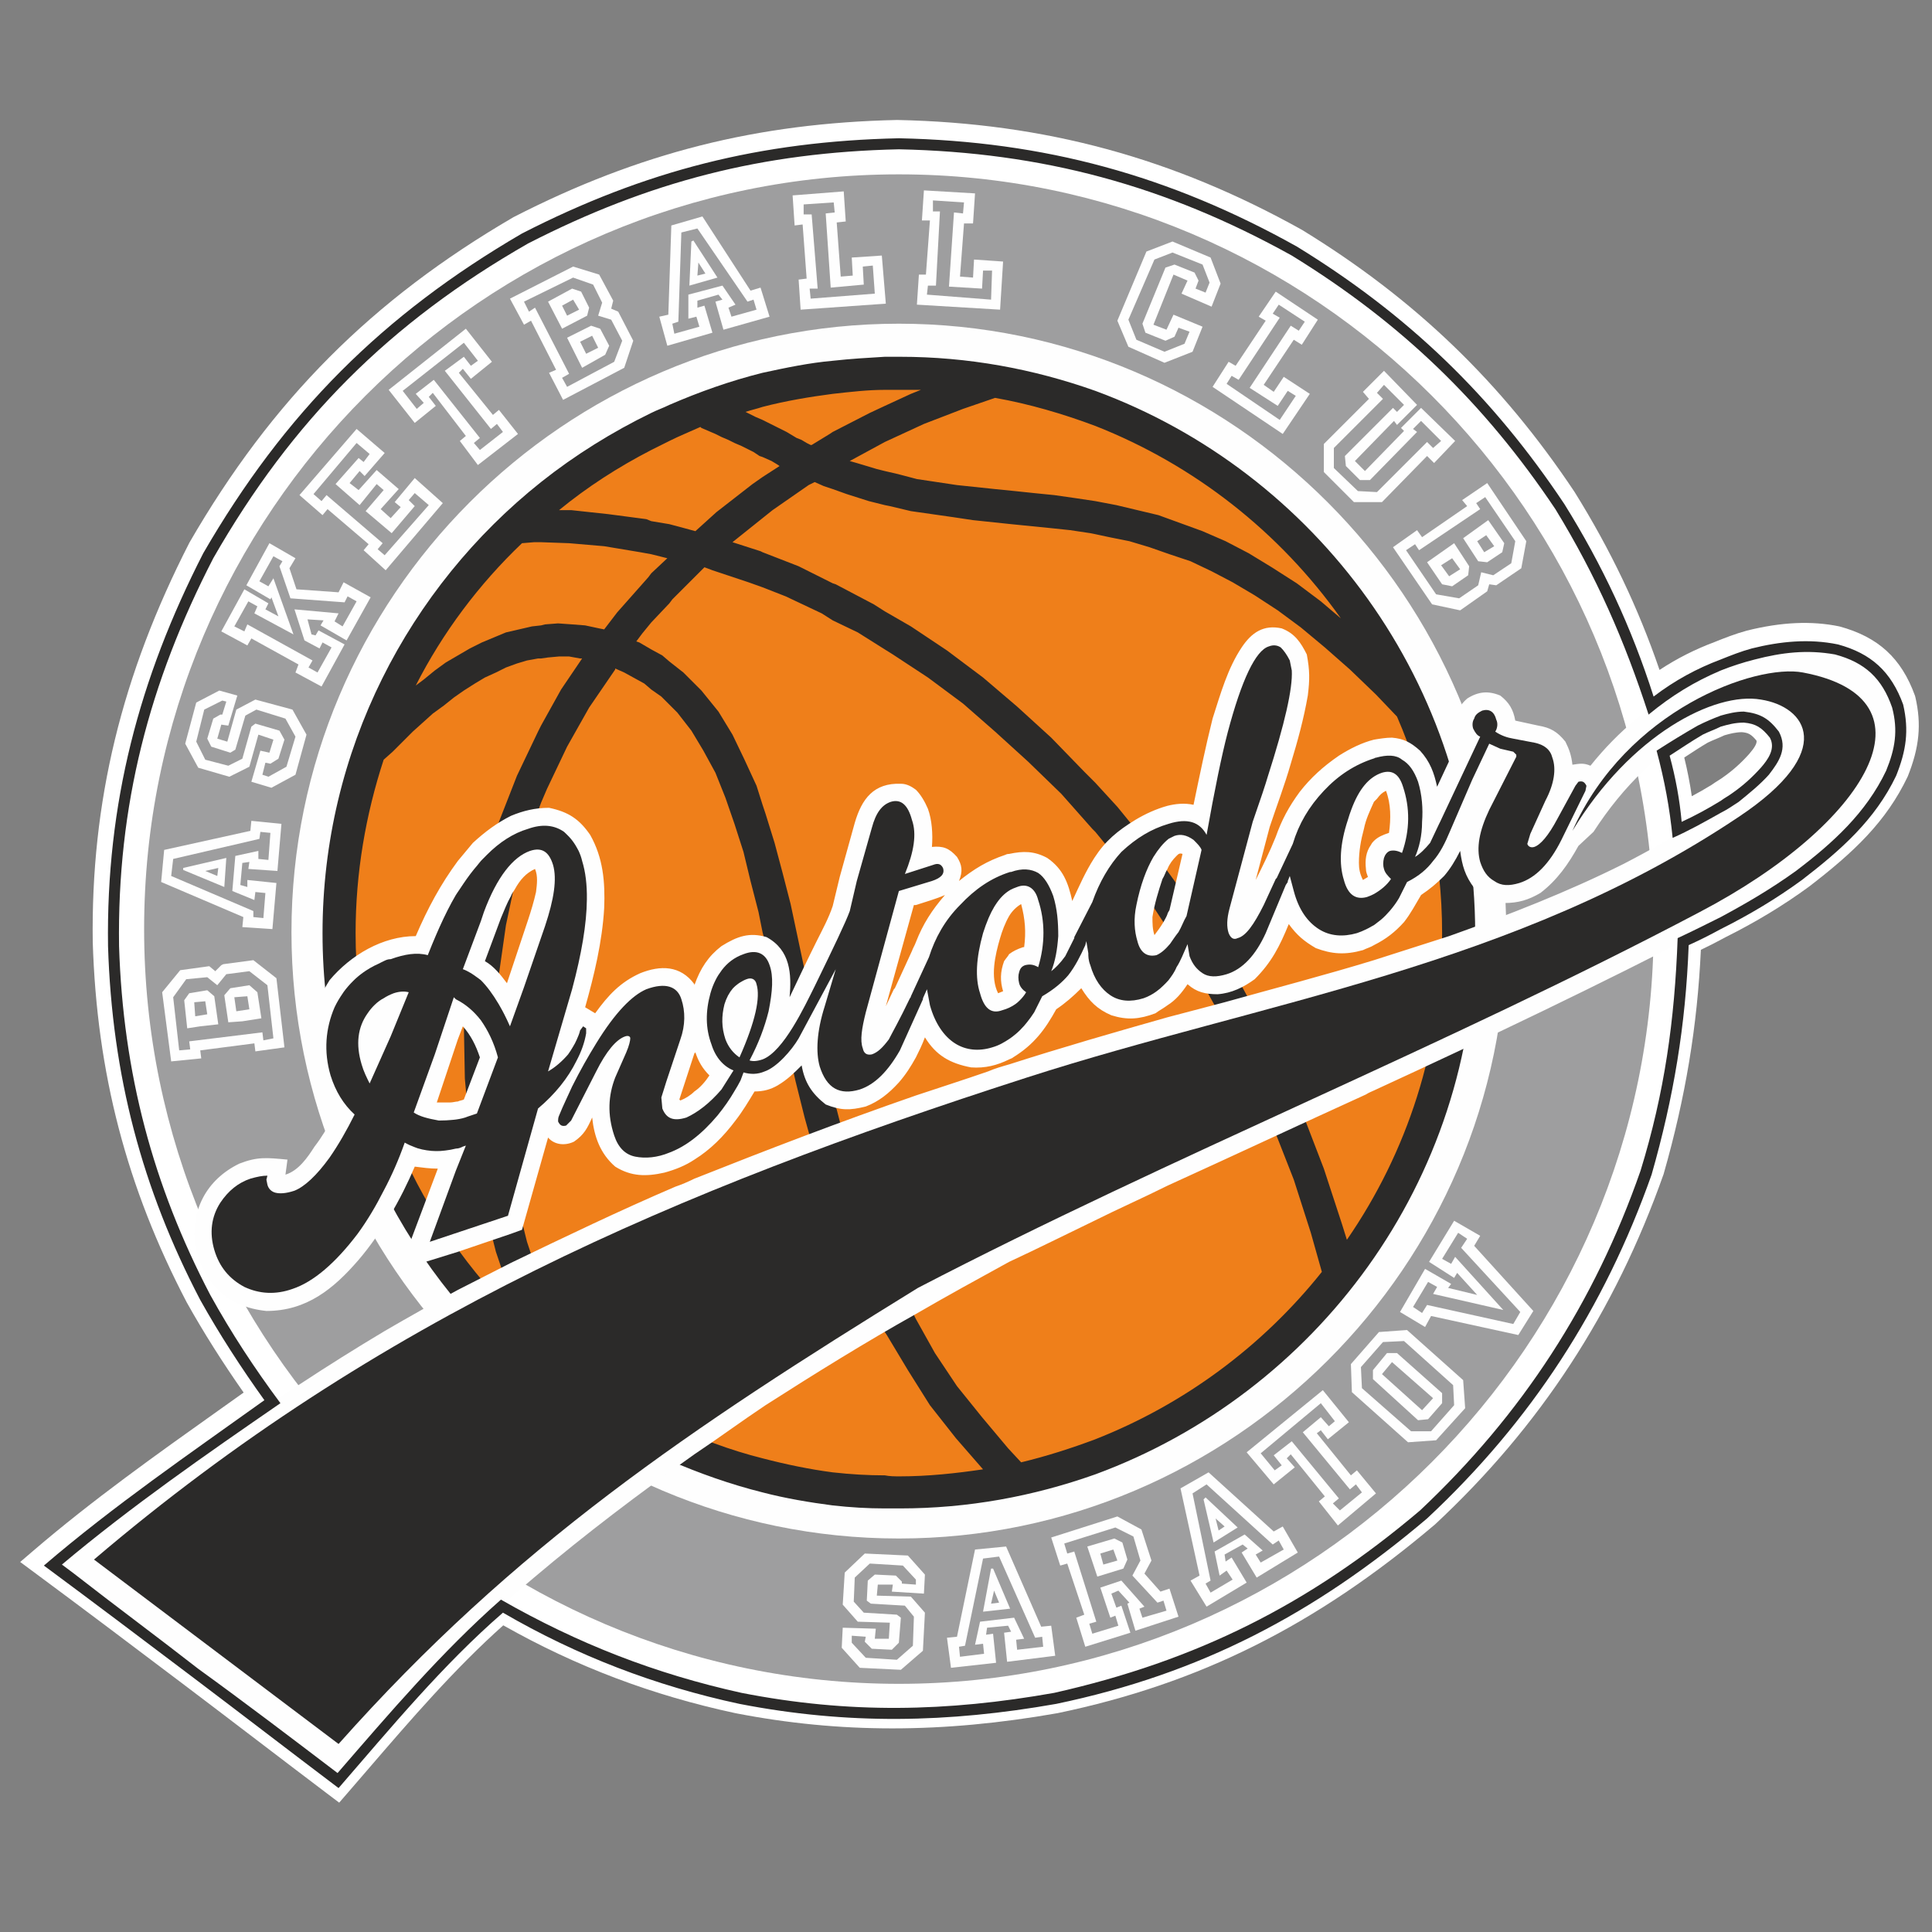 <?xml version="1.0" encoding="utf-8"?>
<!-- Generator: Adobe Illustrator 19.1.0, SVG Export Plug-In . SVG Version: 6.00 Build 0)  -->
<svg version="1.1" id="Слой_1" xmlns="http://www.w3.org/2000/svg" xmlns:xlink="http://www.w3.org/1999/xlink" x="0px" y="0px"
	 viewBox="0 0 1024 1024" style="enable-background:new 0 0 1024 1024;" xml:space="preserve">
<rect x="0" y="0" width="1024" height="1024" fill="#808080" stroke="none"/>
<g>
	<path style="fill:#FFFFFF;" d="M1007.994,371.121c-6.374-17.531-17-27.094-34.531-31.875
		c-15.405-3.188-30.812-1.594-45.686,2.125
		c-5.844,1.594-11.156,3.719-16.469,5.844
		c-12.75,4.781-24.437,11.156-35.593,19.656
		c-11.688-36.656-27.094-69.593-47.281-101.999
		c-38.249-57.375-82.875-100.406-141.843-136.53
		c-67.469-37.719-133.874-55.781-210.905-57.375
		c-73.311,1.594-134.405,17-199.748,50.468
		c-73.843,43.031-125.905,95.093-168.936,169.468
		C73.003,357.309,55.47,423.714,56.533,499.151
		c2.126,68.531,18.062,128.562,48.875,187.53
		c10.094,18.062,21.781,36.125,34,53.125
		c-39.313,28.156-79.688,55.781-116.875,87.656
		c26.563,19.656,52.594,39.312,78.625,58.968
		c26.031,19.656,51.531,39.312,77.562,58.969c27.625-31.875,55.249-65.343,87.124-92.968
		c39.312,22.844,80.75,38.781,125.374,48.343c57.375,11.156,110.499,10.094,167.872,0
		c76.5-15.937,137.062-47.812,196.562-98.281
		c55.249-51.531,94.03-111.562,118.999-182.218
		c11.687-40.906,18.062-79.156,19.657-121.655
		c5.844-2.656,11.155-5.313,16.999-8.5c14.876-7.438,29.219-15.937,43.031-26.031
		c20.719-15.937,38.781-31.875,49.938-55.25
		C1009.589,395.558,1011.182,384.934,1007.994,371.121z M878.22,399.24
		c3.645,14.305,6.056,27.556,7.529,42.04c-4.031,2.338-8.147,4.592-12.259,6.851
		c-1.387-13.18-3.402-26.175-6.047-38.947c1.166-1.175,2.269-2.373,3.49-3.532
		C873.324,403.375,875.759,401.279,878.22,399.24z M75.658,490.12
		c0,52.317,10.263,102.329,28.717,148.25c-2.042,6.156-2.623,12.967-1.624,20.155
		c3.872,15.916,12.716,26.843,26.904,31.596
		c8.423,14.491,17.688,28.431,27.805,41.707c-3.708,2.44-7.388,4.966-11.082,7.45
		c-13.172-17.89-24.926-35.832-35.658-55.254
		c-30.282-57.906-46.218-117.405-48.344-184.874
		c-1.063-74.374,15.937-139.718,49.938-205.592
		c41.968-73.312,93.5-124.843,166.811-166.811
		c64.281-32.937,124.312-48.343,196.561-49.937
		c75.967,1.594,141.312,19.125,208.248,56.312
		c57.906,35.593,101.999,78.093,139.717,134.405
		c21.367,34.915,36.073,68.327,48.661,106.694
		c-3.863,2.924-7.595,6.01-11.199,9.266
		C814.169,214.588,658.787,90.092,475.686,90.092
		C255.22,90.092,75.658,269.653,75.658,490.12z M868.808,618.151
		c-24.437,70.124-62.688,129.093-116.874,180.093
		c-58.969,49.937-118.468,79.687-193.906,96.687c-56.843,10.094-108.904,11.156-165.747,0
		c-44.716-9.879-84.849-25.405-124.888-47.973c0.902-0.827,1.791-1.685,2.701-2.495
		c2.439-2.44,5.133-4.688,7.879-6.971
		c58.375,33.421,125.839,52.658,197.713,52.658
		c215.069,0,391.933-172.238,399.657-385.517c4.327-2.185,8.649-4.387,12.97-6.593
		C886.578,540.293,881.247,577.722,868.808,618.151z M932.558,404.589
		c-4.781,5.313-9.562,9.563-14.875,13.281c-2.126,1.594-4.25,2.656-6.376,4.25
		c-6.906,4.25-13.812,7.969-20.718,11.156c-1.063-11.688-3.187-23.375-6.376-35.063
		c5.844-3.719,11.156-7.437,17.532-11.156c3.187-1.594,6.374-2.656,9.562-4.25
		c3.719-1.062,7.437-2.125,12.219-2.125c6.374,0.531,9.562,2.656,13.812,7.969
		C940.527,394.496,936.277,400.339,932.558,404.589z"/>
	<path style="fill:#FFFFFF;" d="M179.775,955.443l-5.505-4.155
		c-12.984-9.807-25.839-19.613-38.693-29.42
		c-12.912-9.85-25.82-19.7-38.866-29.547
		c-25.579-19.318-52.033-39.292-78.569-58.929l-7.441-5.507l7.028-6.024
		c31.31-26.833,65.147-50.888,97.875-74.149c4.515-3.211,9.031-6.418,13.532-9.629
		c-11.293-16.104-21.424-32.156-30.167-47.804
		c-31.863-60.961-47.657-121.564-49.809-190.9
		c-1.047-74.193,15.247-141.468,51.274-211.839
		c43.733-75.607,96.659-128.697,171.793-172.478
		C338.656,81.02,401.248,65.207,475.527,63.59
		c78.28,1.614,146.392,20.142,214.666,58.312
		c59.81,36.635,105.609,80.718,144.379,138.876
		c18.974,30.45,33.722,61.345,45.015,94.301
		c9.098-5.997,18.705-10.866,29.129-14.774c5.265-2.109,10.866-4.35,17.12-6.053
		c18.302-4.575,34.322-5.296,49.122-2.231c20.608,5.606,32.799,16.854,39.971,36.577
		l0.255,0.862c3.324,14.401,2.147,26.605-4.059,42.118
		c-11.399,23.925-28.438,40.012-52.293,58.357
		c-13.647,9.98-28.068,18.703-44.227,26.783
		c-4.381,2.392-8.661,4.583-13.109,6.696
		c-1.854,40.418-8.157,78.324-19.748,118.886
		c-25.81,73.076-65.363,133.64-121.062,185.589
		c-63.211,53.626-124.842,84.429-200.092,100.106
		c-61.266,10.782-115.47,10.775-170.785,0.022
		c-44.117-9.456-84.391-24.696-123.06-46.562
		c-25.791,22.998-49.137,50.107-71.747,76.366
		c-3.574,4.153-7.143,8.294-10.707,12.408L179.775,955.443z M34.411,827.082
		c24.066,17.877,47.989,35.939,71.195,53.46
		c13.061,9.864,25.993,19.729,38.919,29.593
		c11.015,8.404,22.03,16.808,33.131,25.21c2.051-2.378,4.107-4.763,6.163-7.15
		c23.11-26.838,46.975-54.55,73.736-78.312l-2.642-1.489l8.493-7.804
		c0.591-0.552,1.177-1.102,1.777-1.636c2.407-2.426,5.414-4.929,8.07-7.136
		l3.939-3.276l4.443,2.546c59.061,33.811,126.159,51.683,194.049,51.683
		c208.753,0,384.73-169.752,392.286-378.406l0.159-4.355l3.891-1.965
		c4.314-2.178,8.627-4.376,12.941-6.579l11.245-5.743l-0.163,3.944
		c3.896-1.871,7.657-3.805,11.726-6.026c15.65-7.828,29.384-16.131,42.215-25.51
		c21.982-16.909,37.69-31.639,47.633-52.47
		c4.861-12.199,5.817-21.155,3.286-32.442
		c-5.515-14.879-14.056-22.676-29.379-26.855c-12.134-2.493-26.007-1.821-41.955,2.164
		c-5.289,1.443-10.261,3.432-15.521,5.536
		c-12.442,4.667-23.471,10.755-33.861,18.674l-0.476,0.363l1.259,3.826l-4.208,3.18
		c-3.656,2.762-7.258,5.743-10.707,8.856l-8.858,7.998l-3.194-11.498
		C806.874,215.898,651.307,97.471,475.685,97.471
		c-216.511,0-392.651,176.141-392.651,392.649c0,50.006,9.482,98.958,28.188,145.498
		l1.009,2.51l-0.85,2.565c-1.676,5.051-2.138,10.585-1.369,16.453
		c3.415,13.669,10.611,22.169,21.986,25.981l2.637,0.884l1.398,2.404
		c8.334,14.334,17.519,28.111,27.299,40.944l4.794,6.293l-6.61,4.345
		c-2.464,1.619-4.914,3.279-7.364,4.936l-9.521,6.415l-2.027-2.753
		c-6.129,4.388-12.288,8.764-18.451,13.145
		C94.164,781.056,63.233,803.042,34.411,827.082z M867.549,459.811l-1.398-10.907
		c-1.355-12.891-3.353-25.75-5.932-38.225l-0.802-3.877l3.953-4.006
		c0.807-0.836,1.614-1.672,2.479-2.491c2.195-2.092,4.631-4.234,7.662-6.747
		l8.978-7.434l0.97,3.797c0.817-0.536,1.633-1.071,2.45-1.607
		c3.79-2.486,7.71-5.056,12.12-7.631c2.162-1.098,3.91-1.833,5.659-2.563
		c1.436-0.598,2.877-1.191,4.314-1.912l1.283-0.497
		c3.973-1.134,8.445-2.409,14.243-2.409l0.615,0.026
		c9.276,0.776,14.132,4.674,18.96,10.715l0.711,1.071
		c5.985,10.967-2.81,21.026-5.702,24.331l-0.067,0.079
		c-5.145,5.716-10.27,10.289-16.126,14.389c-1.042,0.785-2.277,1.566-3.511,2.337
		c-0.889,0.557-1.782,1.105-2.676,1.773l-0.557,0.379
		c-7.124,4.386-14.358,8.279-21.492,11.572l-0.62,0.286
		c0.01,0.089,0.019,0.18,0.029,0.271l0.485,4.744l-4.126,2.387
		c-4.006,2.323-8.089,4.563-12.172,6.804L867.549,459.811z M892.691,401.513
		c1.677,6.809,3.012,13.659,3.997,20.492c3.497-1.861,7.004-3.869,10.486-6.005
		c1.138-0.833,2.272-1.552,3.411-2.263c0.889-0.557,1.782-1.105,2.676-1.773
		c5.097-3.574,9.415-7.429,13.777-12.276c2.949-3.377,4.28-5.776,3.958-7.138
		c-2.892-3.487-4.429-4.179-7.772-4.489c-3.377,0.041-6.154,0.776-9.261,1.66
		c-1.532,0.74-3.065,1.381-4.597,2.022c-1.436,0.598-2.877,1.191-4.314,1.912
		c-3.665,2.152-7.249,4.506-11.048,6.997
		C893.565,400.939,893.128,401.228,892.691,401.513z"/>
</g>
<g>
	<path style="fill-rule:evenodd;clip-rule:evenodd;fill:#9E9E9F;" d="M476.414,892.468
		c-220.467,0-400.029-180.093-400.029-400.029c0-220.467,179.561-400.029,400.029-400.029
		c219.935,0,400.028,179.561,400.028,400.029
		C876.441,712.375,696.349,892.468,476.414,892.468z"/>
	<path style="fill-rule:evenodd;clip-rule:evenodd;fill:#FEFEFE;" d="M476.414,815.437
		c-177.436,0-321.935-144.499-321.935-321.404c0-177.436,144.499-322.467,321.935-322.467
		c176.904,0,321.934,145.03,321.934,322.467
		C798.348,670.938,653.318,815.437,476.414,815.437z"/>
	<path style="fill-rule:evenodd;clip-rule:evenodd;fill:#EF7F1A;" d="M476.414,788.875
		c-163.624,0-296.967-132.812-296.967-296.436c0-163.093,133.343-296.967,296.967-296.967
		c163.092,0,296.435,133.874,296.435,296.967
		C772.848,656.063,639.505,788.875,476.414,788.875z"/>
	<path style="fill-rule:evenodd;clip-rule:evenodd;fill:#2B2A29;" d="M580.537,207.16
		c-32.937-11.687-67.468-18.062-103.592-18.062c-2.656,0-5.312,0-7.969,0
		c-9.031,0.531-18.062,1.062-27.625,2.125c-12.219,1.062-24.969,3.719-37.187,6.375
		c-17,4.25-33.469,10.094-49.406,17c-3.187,1.594-6.375,2.656-9.562,4.25
		c-20.719,10.094-40.375,22.312-58.437,36.656
		c-70.125,55.781-115.812,142.374-115.812,239.061s45.687,182.749,115.812,239.061
		c18.062,13.812,37.719,26.562,58.437,36.125c3.188,1.594,6.375,3.187,9.562,4.25
		c15.937,6.906,32.406,12.75,49.406,17c12.219,3.188,24.969,5.312,37.187,6.906
		c9.562,1.062,18.594,1.594,27.625,1.594c2.656,0,5.312,0,7.969,0
		c36.124,0,70.655-6.375,103.592-18.062
		c116.874-43.031,201.342-155.124,201.342-286.873S697.411,250.191,580.537,207.16
		L580.537,207.16z M510.412,216.722L510.412,216.722l17-5.844
		c18.062,3.187,36.125,8.5,53.125,14.875
		c52.593,20.719,97.749,56.312,130.155,101.999l-10.625-9.031l-12.75-9.562
		l-13.281-8.5l-12.219-7.437l-12.219-6.375l-12.219-5.312l-11.687-4.25l-11.687-4.25
		l-11.156-2.656l-11.156-2.656l-11.156-2.125l-10.625-1.594l-11.156-1.594l-10.625-1.062
		l-10.094-1.062l-10.625-1.062l-10.094-1.062l-10.094-1.062l-10.625-1.594l-10.625-1.594
		l-10.093-2.656l-6.906-1.594l-4.25-1.062l-10.625-3.187l-3.719-1.062l18.594-10.094
		l20.718-9.562L510.412,216.722L510.412,216.722z M404.164,215.66L404.164,215.66
		c12.219-3.187,24.969-5.312,37.187-6.906c9.562-1.062,18.594-2.125,27.625-2.125
		c2.656,0,5.312,0,7.969,0c3.719,0,7.436,0,11.155,0l-5.312,2.125l-13.811,6.375
		l-7.969,3.719l-19.656,10.094l-1.594,1.062l-9.562,5.844h-0.531l-2.125-1.062l-2.656-1.594
		l-2.656-1.062l-2.656-1.594l-2.656-1.594l-3.187-1.594l-3.188-1.594l-3.187-1.594
		l-3.187-1.594l-3.719-1.594l-3.187-1.594l-2.125-1.062
		C398.32,217.253,400.977,216.722,404.164,215.66L404.164,215.66z M345.196,238.503
		L345.196,238.503c3.188-1.594,6.375-3.187,9.562-4.781
		c5.312-2.656,10.625-4.781,16.469-7.437l0.531,0.531l3.719,1.594l3.719,1.594
		l3.187,1.594l3.719,1.594l3.187,1.594l3.719,1.594l3.187,1.594l3.188,1.594
		l3.187,2.125l1.594,0.531l4.781,2.125l2.656,1.594l1.594,1.062l-9.031,5.844
		l-5.312,3.719l-19.125,14.875l-11.156,10.094l-5.844-1.594l-7.969-2.125l-9.562-1.594
		l-2.656-1.062l-20.187-2.656l-19.656-2.125h-6.375
		C311.196,258.159,327.665,247.534,345.196,238.503L345.196,238.503z M276.665,287.909
		L276.665,287.909l6.375-0.531h3.719l14.875,0.531l18.594,1.594l19.125,3.187
		l5.844,1.062l8.5,2.125l-8.5,7.969l-1.594,2.125l-16.469,18.594l-6.906,9.031
		l-2.656-0.531l-7.437-1.594l-6.906-0.531l-7.437-0.531l-6.906,0.531l-2.125,0.531
		l-4.781,0.531l-6.906,1.594l-6.906,1.594l-6.375,2.656l-6.375,2.656l-6.375,3.187
		l-6.375,3.719l-6.375,3.719l-5.844,4.25l-5.844,4.781l-4.25,3.188
		C234.696,335.19,253.821,309.69,276.665,287.909L276.665,287.909z M188.478,494.564
		L188.478,494.564c0-31.875,5.312-62.687,14.875-91.907l4.781-4.249l5.312-5.312
		l5.312-5.312l5.312-4.781l5.312-4.781l5.844-4.25l5.312-4.25l5.312-3.719
		l5.844-3.719l5.312-3.187l5.844-2.656l5.312-2.656l5.844-2.125l5.312-1.594
		l5.844-1.062h1.594l3.719-0.531l5.844-0.531h5.312l5.844,1.062h1.062l-11.156,16.469
		l-10.625,19.125l-1.594,3.187l-11.156,23.375l-9.562,24.437l-7.437,25.5
		l-5.844,26.031l-3.719,27.094l-1.594,28.156l0.531,29.219l2.656,29.75
		l5.844,30.812l7.969,31.344l10.625,31.344l2.125,5.312
		C221.947,648.094,188.478,575.314,188.478,494.564L188.478,494.564z M476.945,782.5
		L476.945,782.5c-2.656,0-5.312,0-7.969-0.531c-9.031,0-18.062-0.531-27.625-1.594
		c-12.219-1.594-24.969-4.25-37.187-7.437c-17-4.25-34-10.625-49.406-18.062
		c-3.187-1.062-6.375-2.656-9.562-4.25c-13.812-7.438-27.094-15.939-39.843-24.969
		l-2.656-5.312l-12.75-31.875l-3.187-7.969l-7.437-22.312l-7.437-29.75
		l-5.312-29.75l-2.656-28.156l-0.531-27.625l1.062-26.562l3.719-26.031l5.312-24.969
		l7.437-23.906l5.844-15.937l3.187-7.437l10.625-22.312l11.687-20.719l13.812-20.187
		v-0.531l4.781,2.125l10.625,5.844l3.719,3.187l5.312,3.719l4.25,4.25l4.25,4.25
		l7.437,9.562l6.375,10.625l6.375,11.687l5.312,13.281l4.781,13.812l4.781,14.875
		l3.719,15.406l4.25,16.469l2.125,10.625l1.594,6.375l3.719,17.531l3.719,18.062
		l4.25,18.594l4.25,18.594l4.781,19.125l5.312,19.125l5.844,19.656l3.719,11.687
		l3.187,7.437l7.437,19.125l8.5,19.125l8.5,17.531l1.062,1.594l11.156,18.594
		l11.686,18.594l13.812,17.531l14.344,16.469
		C506.694,780.906,491.819,782.5,476.945,782.5L476.945,782.5z M580.537,762.844
		L580.537,762.844c-12.75,4.781-26.031,9.031-39.312,12.219l-6.906-7.437l-13.812-16.469
		l-13.281-16.47l-11.687-17.53l-10.094-18.062l-9.03-18.062l-7.437-15.406
		l-1.062-2.656l-7.437-18.594l-6.375-18.594l-5.844-19.125l-4.781-18.594l-2.125-6.375
		l-2.656-12.219l-4.25-18.594l-4.25-18.594l-3.719-18.062l-3.719-17.531
		l-3.719-17.531l-4.25-16.469l-4.25-15.937l-4.781-15.406l-1.594-4.781l-3.188-10.094
		l-6.375-13.814l-6.375-13.28l-7.437-12.219l-9.031-11.156l-9.562-9.562l-7.437-5.844
		l-3.719-3.187l-5.844-3.187l-6.375-3.719l-1.594-0.531l3.187-4.25l4.781-5.844
		l9.562-10.094l1.594-2.125l17-17l4.25,1.594l19.125,6.375l7.437,2.656
		l12.219,4.781l19.125,9.031l5.844,3.719l13.281,6.375l14.344,9.031l4.25,2.656
		l18.593,12.219l18.594,13.812l17,14.875l17.531,15.937l17.531,17
		l16.469,18.594l1.594,1.594l14.344,17.531l15.406,20.719l14.344,21.781l13.812,22.312
		l13.281,23.906l12.219,24.969l11.156,26.031l10.625,27.094l9.031,28.156l5.844,20.719
		C669.255,713.438,627.818,744.25,580.537,762.844L580.537,762.844z M711.224,648.626
		L711.224,648.626l-9.562-29.219l-10.625-27.625l-11.156-27.094l-12.75-25.5
		l-13.281-24.437l-14.344-23.375l-15.406-22.314l-15.406-21.248l-16.469-20.187
		l-11.687-12.75l-5.844-5.844l-17.531-18.062l-18.062-16.469l-18.062-15.406
		l-19.125-14.344l-19.125-12.75l-13.811-7.969l-5.844-3.719l-20.187-10.625
		l-1.594-0.531l-18.062-9.031l-19.125-7.437l-1.062-0.531l-14.875-4.781l2.656-2.125
		l13.281-10.625l5.312-4.25l19.125-13.281l3.188-1.594l4.781,2.125l4.781,1.594
		l7.437,2.656l11.687,3.719l8.5,2.125l2.656,0.531l11.155,2.656l11.156,1.594
		l11.156,1.594l10.625,1.594l10.094,1.062l10.094,1.062l10.625,1.062l10.625,1.062
		l10.094,1.062l10.625,1.594l2.656,0.531l7.437,1.594l10.625,2.125l10.625,3.187
		l10.625,3.719l11.156,3.719l11.156,5.312l11.156,5.844l11.687,6.906l12.219,7.969
		l12.219,9.031l12.75,10.625l13.281,11.687l13.812,13.281l11.156,11.687
		c15.406,35.594,23.906,74.375,23.906,114.749c0,60.562-18.594,116.343-50.468,162.561
		L711.224,648.626z"/>
	<path style="fill-rule:evenodd;clip-rule:evenodd;fill:#FEFEFE;" d="M1004.472,371.315
		c-11.156-26.031-28.156-27.625-48.343-28.156
		c-20.719-1.062-41.968,9.562-60.031,18.594
		c-20.719,11.156-38.25,25.5-53.125,44.093c-3.719-1.594-5.844-1.062-9.562-0.531
		c-0.531-4.781-1.594-7.969-3.719-12.219c-4.25-5.312-7.969-7.437-14.344-8.5
		l-12.219-2.656c-1.062-5.844-3.188-9.562-7.969-13.281
		c-6.375-2.656-11.687-2.125-17.531,1.594c-4.25,3.719-5.844,7.437-6.375,12.75
		c0,3.188,0.531,5.844,2.125,9.031l-11.687,24.969c-1.594-7.437-3.719-13.281-9.031-19.125
		c-4.781-4.25-8.5-6.375-14.875-6.906c-3.188,0-6.375,0.531-9.562,1.062
		c-6.375,1.594-12.75,4.781-18.594,8.5c-8.5,5.844-14.875,11.687-20.719,19.125
		c-5.844,7.969-9.562,14.875-12.75,23.906c-3.187,7.969-6.906,15.406-10.625,22.844
		l7.438-28.156c3.719-11.156,7.969-22.312,11.156-33.469
		c3.719-12.219,6.906-23.906,9.031-36.125c1.062-8.5,1.062-13.281-0.531-21.781
		c-3.188-6.375-6.375-11.156-13.281-13.812c-9.562-2.125-15.937,2.125-21.25,10.094
		c-7.437,11.156-11.156,24.437-15.406,37.719c-3.719,14.875-6.906,30.281-10.094,45.687
		c-4.781-1.062-9.562-0.531-13.812,0.531c-5.844,1.594-11.687,4.25-17,7.437
		c-9.562,5.844-15.937,11.156-21.781,20.187c-4.781,7.437-7.969,14.875-11.687,22.844
		c-2.125-9.562-4.781-17-13.281-22.844c-6.906-3.719-12.75-3.719-20.187-2.125
		c-0.531,0-1.062,0-2.125,0.531c-9.562,3.188-16.469,7.437-24.437,13.812
		c2.125-5.312,1.594-8.5-1.062-12.75c-4.25-4.781-7.437-5.844-13.281-5.312
		c0.531-6.906,0-14.344-2.125-20.187c-1.594-3.719-3.719-7.437-6.375-10.094
		c-2.125-1.594-4.78-3.188-7.968-3.188c-14.344-0.531-20.719,7.969-24.437,20.719
		l-7.969,28.687l-3.719,15.406c-2.125,6.375-5.312,12.219-8.5,18.594
		c-4.781,9.562-9.562,19.656-14.344,29.75c1.062-12.219,0.531-24.969-12.219-31.875
		c-9.031-2.656-15.406-0.531-23.906,4.781c-6.906,5.312-11.156,11.687-14.344,20.719
		v-0.531c-7.437-10.094-18.062-10.094-28.687-5.844
		c-10.625,4.781-17,11.687-23.906,21.25l-5.312-3.188
		c4.781-17,9.031-34.531,10.094-52.593c0.531-13.812-0.531-26.562-7.437-38.781
		c-5.844-8.5-11.687-12.219-21.781-14.344c-7.437,0-13.812,1.594-20.187,4.25
		c-7.437,3.719-13.812,8.5-20.187,14.344c-2.656,3.187-5.312,6.375-7.969,9.562
		c-9.031,12.219-15.937,24.969-22.312,39.843c-17.531,0-34.531,10.094-45.687,23.375
		c-7.969,12.75-11.687,24.437-10.625,39.312c1.062,12.75,4.781,23.375,12.219,33.469
		c-2.656,5.312-5.844,10.625-9.562,15.406c-3.719,5.844-8.5,12.75-15.406,14.875
		l1.062-7.969c-11.156-1.062-15.937-1.594-25.5,2.125
		c-17.531,8.5-26.031,24.969-23.375,44.093
		c4.781,19.656,17,31.875,37.719,34c21.25,0,35.594-11.687,48.875-27.094
		c12.219-14.344,22.312-31.875,29.75-49.406c4.25,0.531,7.969,1.062,12.219,1.062
		l-20.187,53.656l30.812-9.562l28.156-9.562l5.844-2.125l13.812-48.875
		c3.719,4.25,9.562,4.25,13.812,2.125c5.312-3.719,6.906-6.906,9.562-12.75
		c1.062,10.094,4.25,19.125,12.219,26.031c8.5,5.312,16.469,5.312,26.031,3.188
		c5.844-1.594,11.156-3.719,15.937-6.906c8.5-5.312,15.406-12.219,21.781-20.719
		c3.719-4.781,6.906-10.094,10.094-15.406c4.781,0,8.5-1.062,12.219-3.187
		c5.312-3.188,8.5-6.375,12.75-10.625c1.594,9.031,5.312,14.875,12.75,20.719
		c7.969,3.188,12.75,3.188,21.25,1.062c6.906-2.656,12.219-6.906,17.531-12.75
		c3.719-4.25,6.374-8.5,9.03-13.281c1.594-3.188,3.187-6.375,4.781-10.625
		c5.844,9.562,13.281,13.812,24.437,15.937c7.437,0.531,13.812-1.062,20.187-4.25
		c1.062-0.531,1.594-0.531,2.125-1.062c11.156-6.906,17-14.875,22.844-25.5
		c4.781-3.188,9.031-6.906,13.281-11.156c4.25,6.906,8.5,11.156,15.937,14.344
		c8.5,2.656,14.875,2.125,23.375-1.062c2.125-1.595,4.25-2.656,6.375-4.25
		c4.25-2.656,7.437-6.375,10.625-11.156c4.781,4.25,9.562,5.312,15.937,5.312
		c7.437-0.531,13.812-3.719,19.656-7.969c9.031-9.031,13.281-17.531,18.062-29.219
		c4.25,5.844,7.969,9.031,14.344,12.75c8.5,3.187,15.406,3.719,24.969,1.062
		c2.125-1.062,4.25-1.594,5.844-2.656c6.375-3.187,11.156-6.906,15.937-12.219
		c3.719-4.781,5.844-9.031,9.031-14.344c4.781-3.188,8.5-6.375,12.219-10.094
		c3.187-3.719,5.844-7.969,8.5-13.281c1.062,7.969,2.656,13.281,7.437,19.656
		c4.781,4.781,9.031,6.906,15.937,7.969c7.437,0,12.75-1.594,19.125-5.312
		c9.031-6.906,14.875-15.406,20.187-24.969l7.969-7.437
		c7.969-12.219,16.469-22.844,27.094-32.937
		c11.156-10.625,22.844-18.594,37.187-24.437c11.156-3.719,25.5-4.781,30.281,3.719
		c10.094,18.594-19.656,36.125-34,45.156
		c-14.344,9.031-29.219,17.531-44.625,25.5
		c-29.75,14.875-61.093,27.094-92.437,38.25
		c-13.281,4.25-26.562,8.5-39.843,12.75
		c-26.031,7.969-52.593,14.875-79.156,22.312c-10.094,2.656-20.187,5.312-30.281,7.969
		c-28.156,7.969-55.781,15.937-83.937,24.969c-3.719,1.062-7.438,2.125-11.156,3.719
		c-12.219,4.25-25.5,8.5-38.25,12.75c-39.842,13.812-78.624,28.687-117.405,44.093
		c-3.187,1.594-6.906,3.188-10.094,4.25c-29.75,12.75-58.437,26.562-87.124,40.375
		c-9.562,4.781-18.594,9.562-28.156,14.344c-12.75,6.906-26.031,14.344-38.781,21.781
		C143.322,741.594,82.229,785.687,29.104,830.312l150.343,113.156
		c19.656-22.844,40.906-46.75,63.218-69.593
		c9.562-9.031,18.594-18.594,28.156-27.094c3.719-3.719,7.969-6.906,12.219-10.625
		c27.625-23.375,55.781-44.625,84.999-65.343
		c12.75-8.5,24.969-17.531,37.719-26.031
		c26.562-17,53.125-33.469,79.686-48.343
		c16.469-9.562,32.937-18.594,49.406-27.625
		c14.875-6.906,29.75-14.344,45.156-21.781c12.75-6.375,26.031-12.219,38.781-18.594
		c35.062-15.937,70.125-32.406,105.187-48.343c1.594-1.062,3.188-1.594,4.25-2.125
		c60.031-27.625,118.999-55.781,177.436-86.062
		c30.812-17,62.156-34.531,84.468-62.687
		C1001.815,412.752,1010.315,390.971,1004.472,371.315L1004.472,371.315z M245.853,582.751
		L245.853,582.751c-1.062,0.531-2.125,0.531-3.187,1.062c-1.062,0-2.656,0.531-4.25,0.531
		c-2.125,0-4.25,0-6.906,0l11.156-33.469l2.656-6.906
		c4.25,4.781,6.906,10.094,9.031,16.469L245.853,582.751L245.853,582.751z
		 M284.102,472.783L284.102,472.783c-1.062,4.781-2.656,10.094-4.25,14.875l-9.031,27.094
		l-2.125,6.375c-3.187-4.25-6.906-9.031-11.687-11.687l8.5-22.844
		c1.594-3.719,3.187-7.969,5.312-11.687c0.531-1.594,1.594-2.656,2.125-3.719
		c2.656-4.781,5.844-8.5,10.625-10.625
		C285.165,464.283,284.634,468.533,284.102,472.783L284.102,472.783z M368.039,578.501
		L368.039,578.501c-2.125,2.125-4.781,3.719-7.437,4.781l-0.531-0.531l7.969-24.437
		l0.531-0.531c1.594,4.781,3.719,8.5,7.437,12.219
		C373.883,573.189,371.227,576.376,368.039,578.501L368.039,578.501z M485.444,499.345
		L485.444,499.345c-0.531,1.594-1.594,3.188-2.125,4.781l-9.03,19.656l-0.531,0.531
		l-4.25,9.031l14.874-53.656c0.531,0,0.531,0,1.062,0
		c4.781-1.594,10.625-3.188,15.406-5.312
		C493.944,482.345,489.163,489.783,485.444,499.345L485.444,499.345z M542.818,502.001
		L542.818,502.001h-0.531c-3.188,1.062-5.312,2.125-7.437,3.719
		c-0.531,1.062-1.594,2.125-2.656,3.719c-2.125,5.844-2.125,10.625-0.531,15.937l-2.656,1.062
		c-4.25-8.5-1.594-20.187,1.062-29.219c1.062-3.719,2.656-7.969,4.781-11.687
		c1.594-2.656,3.719-4.781,6.375-6.375
		C543.35,487.127,543.881,494.033,542.818,502.001L542.818,502.001z M619.849,482.345
		L619.849,482.345c-0.531,1.062-1.062,1.594-1.062,2.125c-0.531,1.594-1.594,3.187-2.125,4.25
		c-1.594,2.656-3.188,4.781-4.781,6.906c-1.062-3.187-1.062-6.375-1.062-9.562
		c1.062-6.906,3.188-13.812,5.312-20.187c1.062-1.594,1.594-3.719,2.656-5.312
		c1.062-2.656,2.656-4.781,4.781-6.906c1.062-1.062,1.594-1.594,3.188-1.062L619.849,482.345
		L619.849,482.345z M736.192,441.439L736.192,441.439c-3.188,1.062-5.844,2.125-7.969,4.25
		c-0.531,0.531-1.062,1.062-1.594,2.125c-2.656,3.719-3.188,7.969-2.656,12.75
		c0,1.594,0.531,2.656,1.062,4.25l-2.656,1.594c-1.594-3.187-2.125-5.844-2.125-9.031
		c0-6.375,1.062-12.219,2.656-18.062c1.062-5.312,3.188-9.562,5.312-14.344
		c0.531-0.531,1.062-1.062,1.594-1.594c1.594-2.125,2.656-3.188,4.781-4.25
		C737.255,426.033,737.255,434.002,736.192,441.439z"/>
	<g>
		<path style="fill-rule:evenodd;clip-rule:evenodd;fill:#2B2A29;" d="M310.665,547.689v-2.656l-1.594-1.062
			l-1.594,2.125c-0.392,1.764-1.083,3.298-1.765,4.854
			c-0.576,1.373-1.314,2.75-2.175,4.123c-0.775,1.245-1.461,2.475-2.435,3.773
			c-3.187,3.719-6.906,6.906-10.625,9.031l12.75-43.562
			c5.018-18.737,7.708-34.513,7.827-47.616c0.106-7.758-0.708-14.566-2.514-20.384
			c-0.45-1.951-1.103-3.692-1.856-5.328c-0.212-0.472-0.48-0.885-0.718-1.331
			c-1.251-2.349-2.731-4.431-4.42-6.228c-0.803-0.847-1.67-1.622-2.569-2.519
			c-5.312-3.719-11.687-4.25-19.125-1.594c-7.79,2.291-15.138,7.08-21.796,13.773
			c-0.446,0.435-0.887,0.898-1.329,1.351c-0.607,0.646-1.249,1.196-1.844,1.876
			c-0.661,0.733-1.248,1.574-1.889,2.33c-1.249,1.461-2.488,2.959-3.704,4.568
			c-1.244,1.637-2.479,3.416-3.685,5.181c-0.64,0.955-1.288,1.871-1.919,2.87
			c-0.69,1.062-1.395,1.997-2.083,3.114c-2.996,5.095-5.817,10.754-8.572,16.863
			c-0.616,1.347-1.22,2.747-1.826,4.144c-1.5,3.488-2.991,7.074-4.476,10.868
			c-5.844-1.594-12.219-0.531-19.656,2.125c-1.594,0-2.656,0.531-3.719,1.062
			c-0.878,0.343-1.596,0.845-2.437,1.227c-1.614,0.707-3.159,1.485-4.632,2.333
			c-0.816,0.478-1.625,0.961-2.397,1.479c-2.005,1.325-3.872,2.78-5.598,4.367
			c-0.396,0.365-0.771,0.75-1.152,1.129c-1.82,1.799-3.508,3.719-5.014,5.803
			c-0.201,0.28-0.376,0.581-0.573,0.866c-1.566,2.272-2.999,4.664-4.228,7.233
			c-4.781,11.156-5.844,23.375-2.125,36.125c2.656,8.5,6.906,15.406,12.75,20.719
			c-4.25,8.5-8.5,15.937-13.281,22.844c-6.906,9.562-13.281,15.406-18.594,17.531
			c-4.781,1.594-7.969,1.594-10.094,1.062s-3.719-2.125-4.25-4.25l-0.531-2.656
			l0.531-2.125c-2.656,0-5.312,0.531-9.031,1.594c-6.375,2.125-11.687,6.375-15.937,12.75
			c-4.781,7.437-5.844,15.937-3.187,24.969c2.656,9.031,7.969,15.406,15.937,19.656
			c7.969,3.719,16.469,4.25,25.5,1.062c11.156-3.719,22.844-13.812,34.531-29.219
			c5.083-6.955,9.622-14.588,13.762-22.755c0.016-0.032,0.035-0.057,0.05-0.089
			c4.25-7.969,7.969-16.469,11.156-25.5c1.704,1.001,3.481,1.778,5.289,2.444
			c0.526,0.197,1.04,0.411,1.574,0.58c1.56,0.484,3.161,0.821,4.784,1.068
			c0.849,0.133,1.694,0.24,2.557,0.308c1.503,0.114,3.027,0.141,4.572,0.064
			c0.876-0.044,1.748-0.138,2.631-0.246c1.889-0.219,3.799-0.552,5.735-1.039
			c1.561-0.013,2.62-0.53,3.67-1.054l1.594-0.531l-5.312,13.281l-13.812,37.719
			l27.087-9.03l0.007-0.001l14.344-4.781l15.937-56.843
			c9.091-7.693,15.833-16.091,20.321-25.165
			C308.008,557.641,309.835,552.669,310.665,547.689L310.665,547.689z M230.446,558.845
			L230.446,558.845l10.094-30.281c0.531,0.531,0.531,0.531,1.062,1.062
			c5.312,2.656,9.562,6.375,13.281,11.156c3.719,5.312,6.906,11.687,9.031,19.656
			l-11.156,29.75l-4.781,1.594c-1.75,0.749-3.879,1.248-6.28,1.582
			c-0.035,0-0.06,0.011-0.095,0.011c-0.463,0.092-0.968,0.099-1.436,0.162
			c-2.319,0.242-4.834,0.369-7.595,0.369c-5.844-1.062-10.094-2.125-13.281-4.25
			L230.446,558.845L230.446,558.845z M207.072,549.282L207.072,549.282l-11.156,24.969
			c-1.594-3.188-3.187-6.375-4.25-10.094c-3.187-10.625-2.125-19.656,3.187-27.094
			c2.125-3.188,5.312-6.375,8.5-7.969c0.75-0.501,1.626-0.993,2.5-1.438
			c0.922-0.424,1.828-0.862,2.812-1.218c3.187-1.062,5.844-1.062,7.969-0.531
			L207.072,549.282L207.072,549.282z M277.727,523.251L277.727,523.251l-7.437,20.719
			c-0.987-2.256-1.995-4.371-3.017-6.385c-0.752-1.489-1.516-2.858-2.285-4.21
			c-0.264-0.463-0.527-0.93-0.793-1.376c-3.035-5.117-6.164-9.322-9.31-12.467
			c-0.901-0.752-1.801-1.336-2.703-1.99c-0.17-0.131-0.34-0.251-0.512-0.377
			c-0.768-0.541-1.54-1.064-2.309-1.514c-1.335-0.793-2.679-1.484-4.038-1.963
			l9.562-25.5l1.594-4.781c6.906-18.594,15.406-29.219,24.437-32.406
			c6.375-2.125,10.094,0.531,12.219,7.437c2.125,7.437,0.531,18.062-4.25,32.406
			L277.727,523.251z"/>
		<path style="fill-rule:evenodd;clip-rule:evenodd;fill:#2B2A29;" d="M836.598,414.346l-1.594,2.125
			l-9.562,17.531c-4.781,9.031-9.031,13.812-12.219,14.875
			c-1.594,0.531-3.188,0-3.719-1.594l1.594-5.312l7.969-17.531
			c4.781-9.031,5.844-17,3.719-22.844c-1.062-4.25-4.25-6.906-9.562-7.969
			l-11.156-2.125c-3.188-0.531-6.375-1.594-9.562-3.719c1.062-1.594,1.594-4.25,0.531-6.375
			c-1.062-4.25-3.719-5.844-7.437-4.781c-2.125,1.062-3.719,2.125-4.25,4.25
			c-1.062,1.594-1.062,3.719-0.531,5.312c1.062,2.125,2.125,3.719,3.719,4.25l-21.25,45.156
			l-0.531,1.062l-4.781,10.094c-2.656,3.187-5.312,5.844-7.969,7.437
			c2.125-4.781,3.719-11.156,3.719-18.594c0.531-6.906,0-14.344-2.125-21.25
			c-2.125-5.844-4.781-9.562-8.5-11.689c-3.188-2.655-7.969-2.655-13.812-1.061
			c-0.399,0-0.548,0.074-0.799,0.3c-10.268,3.239-19.065,8.952-26.825,17.232
			c-7.969,8.5-13.281,17.531-16.469,28.156l-8.5,18.062l-0.531,0.531l-6.375,13.812
			c-5.312,10.625-9.562,16.469-13.812,17.531c-2.125,1.062-3.719,0-4.781-2.656
			c-1.062-3.187-1.062-7.437,0.531-13.281l12.219-45.687
			c4.25-12.219,6.906-20.187,7.969-23.906c9.031-28.156,13.281-46.75,12.75-56.312
			l-1.062-5.312c-1.594-3.187-3.188-5.312-4.781-6.906c-1.594-1.062-3.719-1.594-6.375-0.531
			c-6.906,2.125-14.344,17.531-21.781,45.687c-3.188,12.219-6.906,30.281-11.156,54.187
			c-3.719-6.906-10.094-9.031-20.187-5.844c-9.031,2.656-17,7.437-24.969,14.875
			c-6.375,6.906-11.687,15.937-15.406,26.562l-9.562,18.594v0.531l-4.781,9.562
			c-2.656,3.719-5.312,6.375-7.437,7.969c2.125-5.312,3.188-11.156,3.719-18.594
			c0-7.437-0.531-14.344-2.656-21.25c-2.125-5.845-4.781-10.094-7.969-12.219
			c-3.719-2.125-8.5-2.656-14.344-0.531c-0.531,0-0.531,0-0.531,0
			c-10.094,3.188-18.594,9.031-26.562,17.531c-7.969,7.969-13.281,17.531-16.469,27.625
			l-9.562,20.719c0,0,0,0.531-0.531,1.062c-5.311,11.156-9.561,18.594-11.155,21.781
			c-3.187,4.25-5.844,6.906-9.031,7.969c-2.656,0.531-4.25-0.531-4.781-3.187
			c-1.594-4.25-0.531-10.625,1.594-19.125l17.531-64.281l17.53-5.312
			c4.781-1.594,6.906-3.719,5.844-6.906c-1.062-2.125-2.656-2.656-5.312-1.594
			l-14.874,4.781c4.78-11.687,6.374-21.25,3.718-28.687
			c-2.124-7.969-5.843-11.156-11.155-9.562c-4.781,1.594-7.969,5.844-10.094,13.812
			l-7.969,28.156l-3.719,15.937c-2.125,5.844-8.5,19.125-18.594,39.843
			c-5.312,10.625-16.469,34.531-27.625,38.781c-3.188,1.062-5.312,1.062-6.906,0.531
			c4.781-9.031,7.969-17.531,10.094-26.031c2.125-10.625,2.656-18.594,0.531-24.437
			c-2.125-6.375-6.906-8.5-13.812-5.844c-4.87,1.718-8.589,4.611-11.546,8.493
			c-0.056,0.068-0.091,0.156-0.145,0.226c-1.141,1.525-2.221,3.13-3.125,4.985
			c-1.083,2.149-2.007,4.47-2.715,7.015c-2.656,9.562-2.656,18.594,0.531,27.094
			c2.125,6.906,6.375,11.687,11.687,13.812l-6.375,10.094
			c-6.375,7.437-12.75,12.219-18.594,14.875c-6.906,2.125-10.625,0.531-12.75-4.781
			l-0.531-5.844l2.656-8.5l7.437-22.312c2.656-7.437,2.656-14.875,0.531-21.25
			c-2.125-6.906-8.5-9.031-18.594-5.312c-7.437,3.188-16.469,12.219-26.562,28.687
			c-4.25,6.906-8.5,14.344-12.75,22.844c-2.125,4.781-4.781,10.094-6.906,15.406
			c-0.531,1.062-0.531,2.125-0.531,3.187c1.062,2.125,2.125,2.656,4.25,2.125l1.062-1.062l1.594-1.594
			l13.281-26.031c5.312-10.625,10.625-17,15.406-18.594
			c1.594-0.531,2.656,0,2.656,1.062s-0.531,3.719-2.125,7.437l-5.844,13.281
			c-3.719,9.562-4.25,19.656-0.531,30.811c2.125,6.376,5.844,10.095,11.156,11.158
			c5.312,1.062,11.687,0.531,18.062-2.125c8.5-3.188,17-9.562,25.5-19.656
			c3.7-4.552,6.588-8.783,8.927-12.807c1.246-2.024,2.391-3.985,3.292-5.786
			c0.531-1.594,1.062-2.656,1.594-4.25c3.719,1.062,7.437,1.062,11.156-0.531
			c6.375-2.125,14.344-11.156,18.062-17.531l19.656-36.656l-5.844,19.656
			c-4.25,13.281-4.781,24.437-2.656,31.875c3.719,11.687,10.625,15.406,21.25,12.219
			c7.969-2.656,14.875-9.562,21.25-20.719l12.218-27.094v-0.531l2.125-4.781l1.594,8.5
			c2.656,9.562,7.437,16.469,13.281,20.187c5.844,3.719,12.75,4.25,19.656,2.125
			c3.719-1.062,6.375-2.656,9.562-4.781c0.879-0.587,1.722-1.283,2.565-1.974
			c0.105-0.082,0.212-0.156,0.315-0.242c1.566-1.312,3.067-2.797,4.508-4.436
			c0.521-0.583,1.022-1.214,1.524-1.839c1.329-1.665,2.621-3.411,3.837-5.321
			l4.25-8.5c6.375-3.719,10.625-7.438,13.812-11.156c3.719-4.781,6.375-10.094,9.031-15.937
			l0.531-2.125l1.062,6.375c0,1.594,0,3.719,1.062,6.375
			c2.125,7.437,5.844,12.75,10.625,15.937c4.781,3.187,10.625,3.719,17.531,1.594
			c1.291-0.431,2.539-1,3.763-1.664c1.025-0.527,2.013-1.173,2.984-1.866
			c0.083-0.059,0.163-0.124,0.245-0.182c1.188-0.87,2.352-1.818,3.462-2.944
			c0.945-0.902,1.886-1.85,2.826-2.907c1.594-2.125,3.188-4.25,4.25-6.906
			c2.125-3.187,3.719-7.437,5.844-12.219l1.062,6.375c1.594,4.25,3.719,6.906,6.906,9.031
			c3.187,2.125,7.437,2.125,12.75,0.531c8.5-2.656,15.406-10.094,20.719-21.781
			l10.625-25.501l1.062-1.592c0,0,0,0,0-0.531l1.062-2.656l2.125,7.969
			c2.656,10.094,7.438,16.469,13.281,20.187s12.75,4.25,20.187,2.125
			c1.671-0.558,3.332-1.268,4.929-2.041c0.973-0.469,1.928-0.975,2.858-1.54
			c0.403-0.227,0.862-0.44,1.244-0.669c0.769-0.538,1.469-1.122,2.197-1.687
			c0.502-0.392,1.022-0.739,1.512-1.161c1.704-1.439,3.263-3.057,4.758-4.797
			c0.085-0.099,0.168-0.199,0.252-0.301c1.608-1.905,3.14-3.96,4.562-6.397
			l4.25-8.5c6.375-3.187,10.625-6.906,13.812-11.156
			c3.719-4.25,6.375-9.562,9.031-15.937l11.687-27.094l9.031-19.125l5.844,2.656
			l6.906,1.594l1.594,1.594v1.062l-14.344,28.156c-5.312,11.156-6.906,20.187-4.781,27.625
			c1.594,4.781,3.719,7.969,7.437,10.094c3.719,2.656,7.969,2.656,13.281,1.062
			c8.5-2.656,15.937-10.094,22.312-22.844l12.75-26.031l0.531-2.656
			C839.785,414.346,838.723,413.815,836.598,414.346L836.598,414.346z M384.508,550.876
			L384.508,550.876c-2.125-6.375-2.125-12.219-0.531-18.594
			c0.515-1.673,1.132-3.175,1.842-4.544c0.061-0.121,0.134-0.23,0.197-0.349
			c0.68-1.255,1.444-2.387,2.309-3.391c0.077-0.088,0.153-0.177,0.231-0.264
			c0.716-0.797,1.542-1.456,2.387-2.094c0.502-0.349,0.961-0.755,1.516-1.035
			c1.005-0.602,2.033-1.178,3.205-1.605c2.656-1.062,4.781,0,5.312,2.656
			c2.125,6.906-0.531,19.656-9.031,38.781C388.758,558.314,386.102,555.126,384.508,550.876
			L384.508,550.876z M550.256,512.626L550.256,512.626
			c-2.656-1.594-4.781-1.594-6.906-1.062c-1.594,0.531-2.656,1.594-3.188,3.719
			c-0.531,1.594-0.531,3.719,0,5.844c0.531,2.125,2.125,3.719,3.719,4.781
			c-0.972,1.701-2.209,3.127-3.524,4.434c-0.35,0.337-0.69,0.685-1.066,0.994
			c-0.339,0.301-0.701,0.543-1.05,0.824c-2.034,1.44-4.381,2.566-7.109,3.309
			c-5.844,2.126-9.562-1.061-11.687-9.03c-2.656-7.969-2.125-18.594,1.594-31.875
			c0.892-2.806,1.822-5.336,2.798-7.661c0.065-0.157,0.129-0.323,0.196-0.478
			c0.933-2.174,1.923-4.108,2.973-5.86c0.181-0.304,0.372-0.581,0.559-0.873
			c2.221-3.482,4.73-6.127,7.724-7.897c0.068-0.04,0.134-0.089,0.204-0.128
			c1.028-0.513,2.066-1.026,3.608-1.539c5.312-2.125,9.562,0.531,11.156,6.906
			C553.975,488.189,553.975,500.408,550.256,512.626L550.256,512.626z M628.88,485.533
			L628.88,485.533c-1.594,2.656-2.656,5.844-4.25,8.5
			c-1.762,2.202-3.139,4.335-4.473,6.234c-2.49,2.984-4.859,4.975-7.214,5.985
			c-4.781,1.062-8.5-1.062-10.094-7.437c-1.594-5.312-2.125-11.687-0.531-19.125
			c2.125-10.626,5.312-19.125,9.031-25.5c2.603-4.165,5.206-7.28,7.809-9.404
			c0.083-0.06,0.165-0.147,0.247-0.204c1.033-0.516,2.066-1.033,3.1-1.549
			c3.188-1.062,6.375-0.531,10.094,2.125c2.125,2.125,3.719,3.719,4.25,5.312L628.88,485.533
			L628.88,485.533z M743.098,452.064L743.098,452.064c-2.125-1.062-4.25-1.594-6.375-1.062
			c-1.594,0.531-2.656,2.125-3.188,3.719c-0.531,2.125-0.531,4.25,0,5.844
			c0.531,2.125,2.125,3.719,3.719,5.312c-2.125,3.186-5.312,5.844-9.031,7.969
			c-1.062,0.531-2.125,1.062-3.719,1.594c-5.844,1.594-10.094-1.062-12.219-9.031
			c-2.656-8.5-2.125-19.125,2.125-31.875c0.531-1.948,1.17-3.635,1.788-5.374
			c4.06-10.979,9.367-17.293,16.275-19.595c5.312-1.594,9.031,0.531,11.156,7.437
			C747.348,428.158,747.348,439.846,743.098,452.064z"/>
	</g>
	<g>
		<g>
			<path style="fill-rule:evenodd;clip-rule:evenodd;fill:#FEFEFE;" d="M146.51,518.47l-12.219-9.562
				l-15.937,2.125l-1.062,0.531l-3.187,3.187l-3.187-2.656l-15.406,2.125l-9.562,11.687
				l4.781,36.656l15.937-1.594l-0.531-4.25l28.687-3.719l0.531,4.25l15.406-2.125
				L146.51,518.47L146.51,518.47z M139.603,551.407L139.603,551.407l-0.531-4.25
				l-38.781,4.781l0.531,4.25l-5.844,0.531l-3.187-28.156l6.906-9.562l11.156-1.062
				l5.312,4.25l4.781-5.844l12.219-1.594l9.562,7.437l3.187,28.156L139.603,551.407z"/>
			<path style="fill-rule:evenodd;clip-rule:evenodd;fill:#FEFEFE;" d="M109.853,524.845l-9.562,1.594
				l-2.656,3.719l1.594,14.875l6.906-1.062l9.562-1.062l-2.125-14.875L109.853,524.845
				L109.853,524.845z M103.479,538.657L103.479,538.657l-0.531-7.437l5.844-0.531
				l1.062,6.906L103.479,538.657z"/>
			<path style="fill-rule:evenodd;clip-rule:evenodd;fill:#FEFEFE;" d="M132.166,522.189l-10.094,1.594
				l-3.187,3.719l2.125,14.344l7.437-0.531l10.094-1.594l-2.125-13.812L132.166,522.189
				L132.166,522.189z M125.26,536.001L125.26,536.001l-1.062-7.437l6.906-0.531
				l1.062,6.906L125.26,536.001z"/>
		</g>
		<g>
			<path style="fill-rule:evenodd;clip-rule:evenodd;fill:#FEFEFE;" d="M97.104,461.096l21.781,9.031
				l1.062-15.406L97.104,460.033V461.096L97.104,461.096z M115.697,460.033L115.697,460.033
				l-0.531,4.25l-6.375-2.656L115.697,460.033z"/>
			<path style="fill-rule:evenodd;clip-rule:evenodd;fill:#FEFEFE;" d="M147.041,461.627l2.125-24.969
				l-15.937-1.594l-0.531,5.312l-45.687,10.094L85.416,467.47l43.562,18.594
				l-0.531,5.312l15.937,1.062l2.125-24.437l-15.406-1.594v3.719l-3.719-1.064l1.062-11.686
				l3.719-0.531l-0.531,3.719L147.041,461.627L147.041,461.627z M124.728,453.658
				L124.728,453.658l-1.594,18.594l11.687,4.781l0.531-4.25l5.312,0.531
				l-1.062,13.281l-5.312-0.531v-3.187l-43.562-18.594l1.062-9.031l45.687-10.625
				l0.531-3.719l5.312,0.531l-1.062,14.344l-5.312-0.531v-4.25L124.728,453.658z"/>
		</g>
		<path style="fill-rule:evenodd;clip-rule:evenodd;fill:#FEFEFE;" d="M155.009,376.096l-19.656-5.312
			l-10.094,5.312l-4.781,17l-5.312-1.594l2.125-7.437l3.719,0.531l4.781-15.937
			l-9.562-2.656l-12.219,6.375l-5.844,21.781l6.906,12.75l16.469,4.781
			l10.625-5.312l4.781-17l7.969,2.656l-2.125,6.906l-4.781-1.062l-4.781,16.469
			l10.625,3.187l12.75-6.906l5.844-21.25L155.009,376.096L155.009,376.096z
			 M151.822,406.377L151.822,406.377l-9.562,5.312l-3.187-1.062l1.594-6.375l2.656,0.531
			l4.25-2.656l3.187-10.094l-2.656-4.781l-12.75-3.719l-2.125,1.594l-4.781,17
			l-7.437,3.719l-12.219-3.189l-4.781-9.561l4.25-17l9.562-4.781l2.125,0.531
			l-2.125,6.906h-1.062l-3.719,2.125l-3.187,10.625l2.125,4.25l10.094,3.187
			l2.656-1.594l5.312-18.062l5.844-3.187l15.406,4.781l5.312,9.562L151.822,406.377z"
			/>
		<path style="fill-rule:evenodd;clip-rule:evenodd;fill:#FEFEFE;" d="M183.697,339.44l12.75-22.844
			l-14.344-7.969l-2.656,5.312l-22.312-1.594l-3.719-11.156l3.187-5.312
			l-13.812-7.969l-12.219,22.312l12.75,7.437l0.531-1.062l3.719,10.094l-6.906-3.719
			l1.594-3.187l-12.75-7.437l-12.219,22.312l13.812,7.437l2.125-3.719
			l24.969,13.812l-1.594,4.25l13.812,7.437l12.219-22.312l-13.812-7.437
			l-1.594,2.656l-2.125-0.533l-2.125-7.967l8.5,0.531l-1.594,2.656L183.697,339.44
			L183.697,339.44z M156.072,322.971L156.072,322.971l5.312,16.469l7.969,4.25
			l1.594-3.187l4.781,2.656l-7.437,13.281l-4.781-2.656l2.125-3.719l-34.531-19.125
			l-1.594,3.719l-5.312-2.656l7.437-13.281l4.781,2.656l-1.594,3.719l20.719,11.155
			l-10.625-29.748l-2.656,4.25l-4.781-2.656l7.437-13.281l4.781,2.656l-1.594,2.656
			l5.844,17l28.687,2.125l1.594-3.187l4.781,2.656l-7.437,13.281l-4.25-2.656
			l2.125-4.25L156.072,322.971z"/>
		<path style="fill-rule:evenodd;clip-rule:evenodd;fill:#FEFEFE;" d="M219.822,253.378l-10.625,12.75
			l3.187,2.656l-5.312,5.844l-5.312-4.783l9.562-10.623l-11.687-10.094l-9.562,10.625
			l-4.781-3.719l5.312-6.375l2.656,2.656l10.625-12.219l-14.875-12.75
			l-30.281,35.062l12.219,10.625l2.656-3.189l21.781,18.595l-2.656,3.187
			l11.687,10.625l30.281-35.594L219.822,253.378L219.822,253.378z M203.884,294.284
			L203.884,294.284l-3.719-3.187l2.656-3.187l-29.75-25.5l-2.656,3.188l-4.25-3.719
			l22.844-27.094l6.906,5.844l-3.187,4.25l-2.656-2.125l-12.219,13.812
			l12.75,11.156l9.031-11.156l3.719,3.187l-9.562,11.156l13.812,11.687
			l12.219-14.344l-3.187-3.187l3.187-3.719l7.437,6.375L203.884,294.284z"/>
		<path style="fill-rule:evenodd;clip-rule:evenodd;fill:#FEFEFE;" d="M264.446,217.253l-3.187,2.656
			l-18.062-22.312l2.125-2.125l4.25,5.312l11.156-9.031l-13.812-17.531l-40.906,32.406
			l13.812,17.531l11.156-9.031l-3.719-4.781l2.125-2.125l17.531,22.844
			l-3.187,2.656l9.562,12.75l21.25-16.469L264.446,217.253L264.446,217.253z
			 M251.165,234.785L251.165,234.785l3.187-2.656l-24.437-30.812l-9.562,7.437
			l4.25,4.781l-3.719,3.187l-7.437-9.562l32.406-25.5l7.437,9.562l-3.719,2.656
			l-3.719-4.781l-10.094,7.437l24.437,30.812l3.187-2.656l3.187,4.25l-12.219,9.562
			L251.165,234.785z"/>
		<g>
			<path style="fill-rule:evenodd;clip-rule:evenodd;fill:#FEFEFE;" d="M311.196,167.316l1.062-4.25
				l-4.25-8.5l-4.781-1.594l-12.75,6.906l7.437,14.344L311.196,167.316
				L311.196,167.316z M300.571,167.316L300.571,167.316l-2.656-5.312l5.844-3.187
				l3.188,5.312L300.571,167.316z"/>
			<path style="fill-rule:evenodd;clip-rule:evenodd;fill:#FEFEFE;" d="M313.321,172.629l-12.75,6.375
				l7.969,15.937l12.219-6.906l2.125-4.781l-4.781-9.031L313.321,172.629
				L313.321,172.629z M310.665,187.504L310.665,187.504l-3.187-6.375l6.375-3.187
				l3.187,6.375L310.665,187.504z"/>
			<path style="fill-rule:evenodd;clip-rule:evenodd;fill:#FEFEFE;" d="M327.665,165.191l-3.719-1.594
				l1.062-4.25l-7.437-13.812l-13.812-4.25l-33.469,17l7.437,13.812l3.719-2.125
				l13.281,26.031l-3.719,1.594l7.437,14.344l32.406-17l4.781-14.344
				L327.665,165.191L327.665,165.191z M325.54,191.754L325.54,191.754l-24.969,13.281
				l-2.656-4.781l3.719-2.125l-18.062-35.062l-3.188,2.125l-2.656-5.312
				l26.031-12.75l10.625,3.719l4.781,9.562l-2.125,6.906l6.906,2.125l5.844,11.156
				L325.54,191.754z"/>
		</g>
		<g>
			<path style="fill-rule:evenodd;clip-rule:evenodd;fill:#FEFEFE;" d="M366.446,128.004l-1.062,23.375
				l14.875-4.25l-12.75-19.656L366.446,128.004L366.446,128.004z M370.164,139.16
				L370.164,139.16l3.719,5.844l-4.25,1.062L370.164,139.16z"/>
			<path style="fill-rule:evenodd;clip-rule:evenodd;fill:#FEFEFE;" d="M403.102,152.441l-5.312,1.594
				l-25.5-39.312l-16.469,4.781l-1.594,47.281l-4.781,1.062l4.25,15.406l23.906-6.906
				l-4.25-14.344l-3.719,1.062v-3.719l11.156-3.187l2.125,2.656l-3.719,1.062
				l4.25,14.875l24.437-6.906L403.102,152.441L403.102,152.441z M387.695,167.847
				L387.695,167.847l-1.594-4.781l3.719-1.594l-6.906-10.094l-18.062,4.781v12.75
				l4.25-1.062l1.594,5.312l-13.281,3.719l-1.062-5.312l3.187-1.062l1.594-47.281
				l8.5-2.125l26.562,38.781l3.188-1.062l1.594,5.312L387.695,167.847z"/>
		</g>
		<path style="fill-rule:evenodd;clip-rule:evenodd;fill:#FEFEFE;" d="M467.382,135.441l-15.937,1.062l0.531,9.562
			l-6.375,0.531l-2.125-28.687l4.781-0.531l-1.062-15.937l-27.094,2.125l1.062,15.937
			l4.25-0.531l2.125,28.687l-4.25,0.531l1.062,15.937l45.156-3.187L467.382,135.441
			L467.382,135.441z M429.664,158.285L429.664,158.285l-0.531-5.312h4.25l-3.187-39.312
			h-4.25v-5.312l15.937-1.062l0.531,5.312l-4.781,0.531l2.656,39.312l17.531-1.594
			l-0.531-9.562l5.312-0.531l1.062,14.875L429.664,158.285z"/>
		<path style="fill-rule:evenodd;clip-rule:evenodd;fill:#FEFEFE;" d="M516.256,137.566l-0.531,9.562
			l-6.906-0.531l2.125-28.156h4.781l1.062-15.937l-27.094-1.594l-1.062,15.937h4.25
			l-2.125,28.687h-3.719l-1.062,15.937l44.093,2.656l1.594-25.5L516.256,137.566
			L516.256,137.566z M525.287,158.816L525.287,158.816l-34-2.656l0.531-4.781h4.25
			l2.125-39.312h-3.719v-5.844l16.469,1.062l-0.531,5.844l-4.781-0.531l-2.656,39.312
			l17.531,1.062l0.531-9.562h4.781L525.287,158.816z"/>
		<path style="fill-rule:evenodd;clip-rule:evenodd;fill:#FEFEFE;" d="M642.161,162.535l4.781-12.219
			l-5.312-13.812l-20.187-8.5l-13.812,5.312l-15.406,36.656l5.844,13.812
			l19.125,8.5l14.875-5.844l5.312-13.281l-15.406-6.375l-3.719,7.969l-6.906-2.656
			l10.625-26.562l7.437,3.187l-3.187,6.906L642.161,162.535L642.161,162.535z
			 M622.505,140.223L622.505,140.223l-4.781,1.594l-12.219,29.75l1.594,4.781
			l10.625,4.25l4.781-2.125l2.125-4.781l5.844,2.125l-2.656,6.375l-10.625,4.25
			l-14.875-6.375l-4.25-10.625l13.812-31.875l9.562-3.719l15.937,6.375l3.719,9.562
			l-2.125,5.312l-5.312-2.125l1.594-4.25l-2.125-4.25L622.505,140.223z"/>
		<path style="fill-rule:evenodd;clip-rule:evenodd;fill:#FEFEFE;" d="M675.099,207.691l-5.312-3.719
			l15.937-23.906l4.25,2.656l8.5-13.281l-22.312-14.875l-9.031,13.281l3.719,2.125
			l-15.937,23.906l-3.719-2.125l-8.5,13.281l37.187,24.969l14.344-21.25
			l-13.812-9.031L675.099,207.691L675.099,207.691z M686.786,209.816L686.786,209.816
			l-8.5,12.75l-28.156-19.126l2.656-4.248l3.719,2.125l21.781-32.937l-3.719-2.125
			l3.187-4.781l13.812,9.031l-3.188,4.781l-4.25-2.656l-21.781,32.937l14.875,9.562
			l5.312-7.969L686.786,209.816z"/>
		<path style="fill-rule:evenodd;clip-rule:evenodd;fill:#FEFEFE;" d="M753.192,216.191l-10.625,10.625
			l1.594,1.594l-20.719,21.25l-5.312-5.312l20.719-21.25l1.594,2.125l10.625-10.625
			l-17.531-18.062l-11.156,11.156l3.188,3.719l-23.906,23.906v14.875l15.937,15.937
			h14.875l23.906-24.437l3.719,3.719l11.156-11.687L753.192,216.191L753.192,216.191z
			 M759.567,237.441L759.567,237.441l-3.187-3.187l-26.562,26.562l-10.094-0.531
			l-12.75-12.219v-10.625l26.031-26.031l-3.187-3.187l3.719-4.25l10.625,10.625
			l-3.719,3.719l-2.125-2.125l-25.5,25.5l0.531,5.312l7.438,7.437h5.312
			l24.969-25.5l-2.125-1.594l4.25-4.25l10.625,10.625L759.567,237.441z"/>
		<g>
			<path style="fill-rule:evenodd;clip-rule:evenodd;fill:#FEFEFE;" d="M788.254,256.034l-13.281,9.031
				l2.656,3.187l-23.906,16.469l-2.656-3.719l-12.75,9.031l20.719,30.281l14.875,3.187
				l14.344-10.094l1.062-3.719l3.719,0.531l13.281-9.031l2.656-14.344L788.254,256.034
				L788.254,256.034z M801.004,298.534L801.004,298.534l-9.562,6.375l-6.375-1.594
				l-1.594,6.906l-10.094,6.906l-12.219-2.125l-15.937-23.375l4.781-3.187l2.125,3.187
				l32.406-21.783l-2.125-3.186l4.781-3.187l15.937,23.375L801.004,298.534z"/>
			<path style="fill-rule:evenodd;clip-rule:evenodd;fill:#FEFEFE;" d="M775.504,285.253l7.969,12.219
				l4.781,0.531l7.969-5.312l1.062-4.781l-8.5-12.219L775.504,285.253L775.504,285.253z
				 M787.723,283.659L787.723,283.659l4.25,5.844l-5.312,3.187l-3.719-5.844
				L787.723,283.659z"/>
			<path style="fill-rule:evenodd;clip-rule:evenodd;fill:#FEFEFE;" d="M756.38,298.003l7.969,11.687
				l5.312,1.062l8.5-5.844l0.531-4.781l-7.969-12.219L756.38,298.003L756.38,298.003z
				 M768.067,305.44L768.067,305.44l-4.25-5.844l5.844-3.719l4.25,5.844
				L768.067,305.44z"/>
		</g>
	</g>
	<g>
		<path style="fill-rule:evenodd;clip-rule:evenodd;fill:#FEFEFE;" d="M464.726,845.718l0.531-5.844h7.969
			l-0.531,3.719l16.999,1.062l0.531-10.094l-9.03-10.094l-22.844-1.062l-10.625,10.094
			l-1.062,17l7.969,9.031l17,0.531l-0.531,8.5h-7.437l0.531-5.312l-17.531-0.531
			l-0.531,10.625l9.562,10.625l21.781,1.062l11.686-10.094l1.062-20.187l-7.437-8.5
			L464.726,845.718L464.726,845.718z M483.85,872.28L483.85,872.28l-8.499,7.437
			l-16.469-1.062l-7.437-7.969v-3.719l7.437,0.53l-0.531,2.658l3.719,3.719l10.625,0.531
			l3.719-3.719l1.062-13.281l-2.125-1.594l-17.531-1.062l-5.312-5.844l0.531-12.75
			l7.969-7.437l17.531,1.062l6.905,7.437v2.656l-7.436-0.531v-1.062l-3.188-3.187
			l-11.156-0.531l-3.719,3.187l-0.531,10.625l2.125,1.594l18.062,1.062l4.78,5.844
			L483.85,872.28z"/>
		<g>
			<path style="fill-rule:evenodd;clip-rule:evenodd;fill:#FEFEFE;" d="M526.35,831.374h-1.062l-4.25,22.844
				l14.344-1.594L526.35,831.374L526.35,831.374z M529.537,849.437L529.537,849.437
				l-4.25,0.531l1.594-6.906L529.537,849.437z"/>
			<path style="fill-rule:evenodd;clip-rule:evenodd;fill:#FEFEFE;" d="M557.162,861.655l-5.312,0.531
				l-18.594-42.5l-16.469,1.594l-9.562,46.217l-5.312,0.533l2.125,15.937l23.906-2.656
				l-1.594-15.406l-3.719,0.531l0.531-3.719l11.156-1.062l1.594,3.187l-3.719,0.531
				l1.594,15.406l25.5-3.188L557.162,861.655L557.162,861.655z M539.1,874.405
				L539.1,874.405l-0.531-5.312l4.25-0.531l-5.312-11.156l-18.062,2.125l-2.656,12.219
				l4.25-0.531l0.531,5.312l-12.75,1.594l-0.531-5.312l3.187-0.531l9.562-46.218
				l8.5-1.062l19.125,43.031l3.719-0.533l0.531,5.314L539.1,874.405z"/>
		</g>
		<g>
			<path style="fill-rule:evenodd;clip-rule:evenodd;fill:#FEFEFE;" d="M590.631,815.437l-14.344,4.25
				l5.312,15.937l13.812-4.25l2.125-4.781l-2.656-9.031L590.631,815.437L590.631,815.437z
				 M584.787,829.249L584.787,829.249l-1.594-5.844l6.906-2.125l2.125,5.844L584.787,829.249z
				"/>
			<path style="fill-rule:evenodd;clip-rule:evenodd;fill:#FEFEFE;" d="M601.787,864.312l22.844-7.437
				l-4.781-14.875l-4.781,1.594l-8.5-9.562l3.719-6.906l-5.312-16.469l-12.75-6.906
				l-35.062,11.156l4.781,14.875l3.719-1.062l9.031,27.094l-4.25,1.594l4.781,15.406
				l23.906-7.438l-4.781-14.344l-2.656,1.062l-2.656-7.437l3.719-1.594l5.844,6.375l-1.062,0.531
				L601.787,864.312L601.787,864.312z M594.349,837.749L594.349,837.749l-11.156,3.719
				l5.312,15.937l2.656-1.062l1.594,5.312l-13.812,4.25l-1.594-5.312l3.719-1.062
				l-11.687-37.187l-3.719,1.062l-1.594-5.312l27.094-8.5l9.562,4.781l3.719,12.75
				l-4.25,7.969l13.281,14.344l3.188-1.062l1.594,5.312l-12.75,3.719l-1.594-4.781l2.656-1.062
				L594.349,837.749z"/>
		</g>
		<g>
			<path style="fill-rule:evenodd;clip-rule:evenodd;fill:#FEFEFE;" d="M638.974,793.656l-1.062,1.062l5.312,22.844
				l12.75-7.969L638.974,793.656L638.974,793.656z M649.068,809.062L649.068,809.062
				l-3.187,2.125l-1.594-6.375L649.068,809.062z"/>
			<path style="fill-rule:evenodd;clip-rule:evenodd;fill:#FEFEFE;" d="M666.068,836.156l21.781-13.281
				l-7.969-13.812l-4.781,2.656l-34.531-31.344l-14.875,8.5l10.094,46.218l-4.781,2.656
				l8.5,13.812l21.25-12.75l-7.969-13.281l-3.188,2.125l-0.531-3.719l9.562-5.312
				l2.656,2.125l-3.188,2.125L666.068,836.156L666.068,836.156z M659.693,813.312L659.693,813.312
				l-15.937,9.031l2.656,12.75l3.719-2.656l3.188,4.781l-11.687,6.906l-2.656-4.781l2.656-1.594
				l-9.562-46.218l7.437-4.781l35.062,31.875l3.187-2.125l2.656,4.781l-12.219,6.906
				l-2.656-4.25l3.719-2.125L659.693,813.312z"/>
		</g>
		<path style="fill-rule:evenodd;clip-rule:evenodd;fill:#FEFEFE;" d="M719.192,779.312l-3.188,2.656
			l-18.062-22.312l2.125-1.594l3.719,4.781l11.156-9.031l-13.812-17l-40.375,32.937
			l14.344,17l11.156-9.031l-4.25-4.781l2.125-2.125l18.062,22.312l-3.188,2.656
			l10.094,12.75l20.187-17L719.192,779.312L719.192,779.312z M706.442,796.843
			L706.442,796.843l3.188-2.656l-24.969-30.281l-9.562,7.437l4.25,5.312l-3.719,2.656
			l-7.437-9.031l31.875-26.562l7.437,9.562l-3.188,2.656l-4.25-4.781l-9.562,7.969
			l24.969,30.281l3.188-2.656l3.187,4.25l-11.687,9.562L706.442,796.843z"/>
		<g>
			<path style="fill-rule:evenodd;clip-rule:evenodd;fill:#FEFEFE;" d="M740.442,717.156h-5.312l-7.437,9.031
				v4.781l23.906,21.781l5.312-0.531l7.437-8.5v-5.312L740.442,717.156L740.442,717.156z
				 M759.567,741.062L759.567,741.062l-5.844,6.375L732.473,728.312l5.312-6.375
				L759.567,741.062z"/>
			<path style="fill-rule:evenodd;clip-rule:evenodd;fill:#FEFEFE;" d="M775.504,731.5l-29.75-26.562
				l-14.875,1.062l-14.875,17l0.531,14.875l29.75,26.562l14.875-1.062l15.406-17
				L775.504,731.5L775.504,731.5z M758.504,758.594L758.504,758.594h-10.625l-26.031-22.844
				l-0.531-11.156l11.687-13.281l11.156-0.531l26.031,23.375l0.531,10.625L758.504,758.594z"
				/>
		</g>
		<path style="fill-rule:evenodd;clip-rule:evenodd;fill:#FEFEFE;" d="M781.348,660.313l3.188-5.312
			l-13.812-7.969l-13.281,21.781l13.281,8.5l1.594-2.656l10.625,11.687l-15.406-3.719
			l1.594-2.125l-13.812-7.969l-13.281,22.844l13.281,7.969l3.187-5.844l46.218,10.094
			l7.969-12.75L781.348,660.313L781.348,660.313z M802.067,701.75L802.067,701.75
			l-45.687-10.094l-2.656,4.25l-4.781-3.188l7.969-13.281l4.781,2.656l-2.125,3.719l37.187,8.5
			l-25.5-28.156l-2.125,3.719l-4.781-2.656l8.5-13.812l4.781,3.188l-3.187,4.781
			l31.344,34L802.067,701.75z"/>
	</g>
	<path style="fill-rule:evenodd;clip-rule:evenodd;fill:#2B2A29;" d="M833.41,440.377
		c30.812-51,75.437-73.843,99.874-69.593
		c23.906,3.719,40.906,27.094-11.687,62.156
		c-118.999,79.687-251.811,97.749-377.185,138.124
		C357.946,631.094,200.165,698.563,49.823,826.593l129.624,97.749
		c93.499-105.187,186.468-167.343,307.06-241.717
		C621.443,612.501,765.942,554.595,900.879,483.408
		c89.249-46.75,128.03-113.156,54.718-126.968
		C930.628,351.659,862.098,376.096,833.41,440.377z"/>
	<path style="fill-rule:evenodd;clip-rule:evenodd;fill:#2B2A29;" d="M912.035,385.127
		c3.719-1.062,7.437-2.125,12.219-2.125c6.375,0.531,9.562,2.656,13.812,7.969
		c3.188,5.844-1.062,11.687-4.781,15.937c-4.781,5.312-9.562,9.562-14.875,13.281
		c-2.125,1.594-4.25,2.656-6.375,4.25v6.375c3.188-1.594,6.375-3.719,9.562-5.844
		c5.844-4.781,11.156-9.031,15.937-14.344c5.312-6.906,10.094-13.812,5.312-22.844
		c-5.312-6.906-9.562-9.562-18.594-10.625c-4.25,0-8.5,1.062-12.219,2.125V385.127
		L912.035,385.127z M912.035,492.439L912.035,492.439v-6.375
		c13.812-7.437,26.562-14.875,39.844-24.437
		c19.656-14.875,37.187-30.812,47.812-53.125c4.781-11.687,6.375-21.25,3.188-33.469
		c-5.312-15.406-14.344-23.906-30.281-28.156c-14.875-2.656-28.156-1.062-42.5,2.656
		c-6.375,1.594-12.75,3.719-18.062,5.844v-5.844c5.312-2.125,10.625-4.25,16.469-5.844
		c14.875-3.719,30.281-5.312,45.687-2.125c17.531,4.781,28.156,14.344,34.531,31.875
		c3.188,13.812,1.594,24.437-3.719,37.719c-11.156,23.375-29.219,39.312-49.937,55.25
		C941.253,476.502,926.91,485.002,912.035,492.439L912.035,492.439z M902.472,389.377
		c-6.375,3.719-11.687,7.437-17.531,11.156c3.187,11.687,5.312,23.375,6.375,35.062
		c6.906-3.187,13.812-6.906,20.719-11.156v6.375
		c-8.5,4.781-17,9.562-25.5,13.281c-1.594-15.937-4.25-30.281-8.5-46.218
		c7.437-4.781,14.344-9.031,21.781-13.281c4.25-2.125,7.969-3.719,12.219-5.312v5.844
		C908.847,386.721,905.66,387.783,902.472,389.377L902.472,389.377L902.472,389.377z
		 M912.035,349.534L912.035,349.534v5.844c-13.812,5.844-26.031,13.281-38.25,23.375
		c-12.75-39.312-27.625-73.312-49.406-108.906
		c-37.719-56.312-81.812-98.812-139.718-134.405
		c-66.937-37.187-132.28-54.718-208.248-56.312
		c-72.25,1.594-132.28,17-196.561,49.937
		c-73.312,41.968-124.843,93.499-166.811,166.811
		c-34,65.875-51,131.218-49.937,205.592
		c2.125,67.468,18.062,126.968,48.343,184.874
		c11.156,20.187,23.375,38.781,37.187,57.375
		c-39.312,27.094-79.156,54.718-115.812,85.531l6.375,4.781
		c21.781,17,44.093,33.469,65.875,50.468
		c24.969,18.062,49.406,36.656,73.843,55.25
		c27.625-31.875,55.25-64.281,86.593-91.906
		c40.906,23.375,81.812,39.312,127.499,49.406c56.843,11.156,108.905,10.094,165.748,0
		c75.437-17,134.937-46.75,193.905-96.687
		c54.187-51,92.437-109.968,116.874-180.093
		c12.75-41.437,18.062-79.687,19.656-123.249c7.969-3.719,15.406-7.437,22.844-11.156
		v6.375c-5.844,3.187-11.156,5.844-17,8.5
		c-1.594,42.5-7.969,80.749-19.656,121.655
		c-24.969,70.656-63.75,130.687-118.999,182.218
		c-59.5,50.468-120.062,82.343-196.561,98.281c-57.375,10.094-110.498,11.156-167.873,0
		c-44.625-9.562-86.062-25.5-125.374-48.343
		c-31.875,27.625-59.5,61.093-87.124,92.968
		c-26.031-19.656-51.531-39.312-77.562-58.968s-52.062-39.312-78.624-58.968
		c37.187-31.875,77.562-59.5,116.874-87.656
		c-12.219-17-23.906-35.062-34-53.125
		c-30.812-58.968-46.75-118.999-48.875-187.53
		c-1.062-75.437,16.469-141.843,50.468-208.249
		c43.031-74.375,95.093-126.437,168.936-169.468
		c65.343-33.469,126.437-48.875,199.749-50.468
		c77.03,1.594,143.436,19.656,210.904,57.375
		c58.968,36.125,103.593,79.156,141.843,136.53
		c20.187,32.406,35.594,65.343,47.281,101.999
		C887.597,360.69,899.285,354.315,912.035,349.534z"/>
</g>
</svg>
